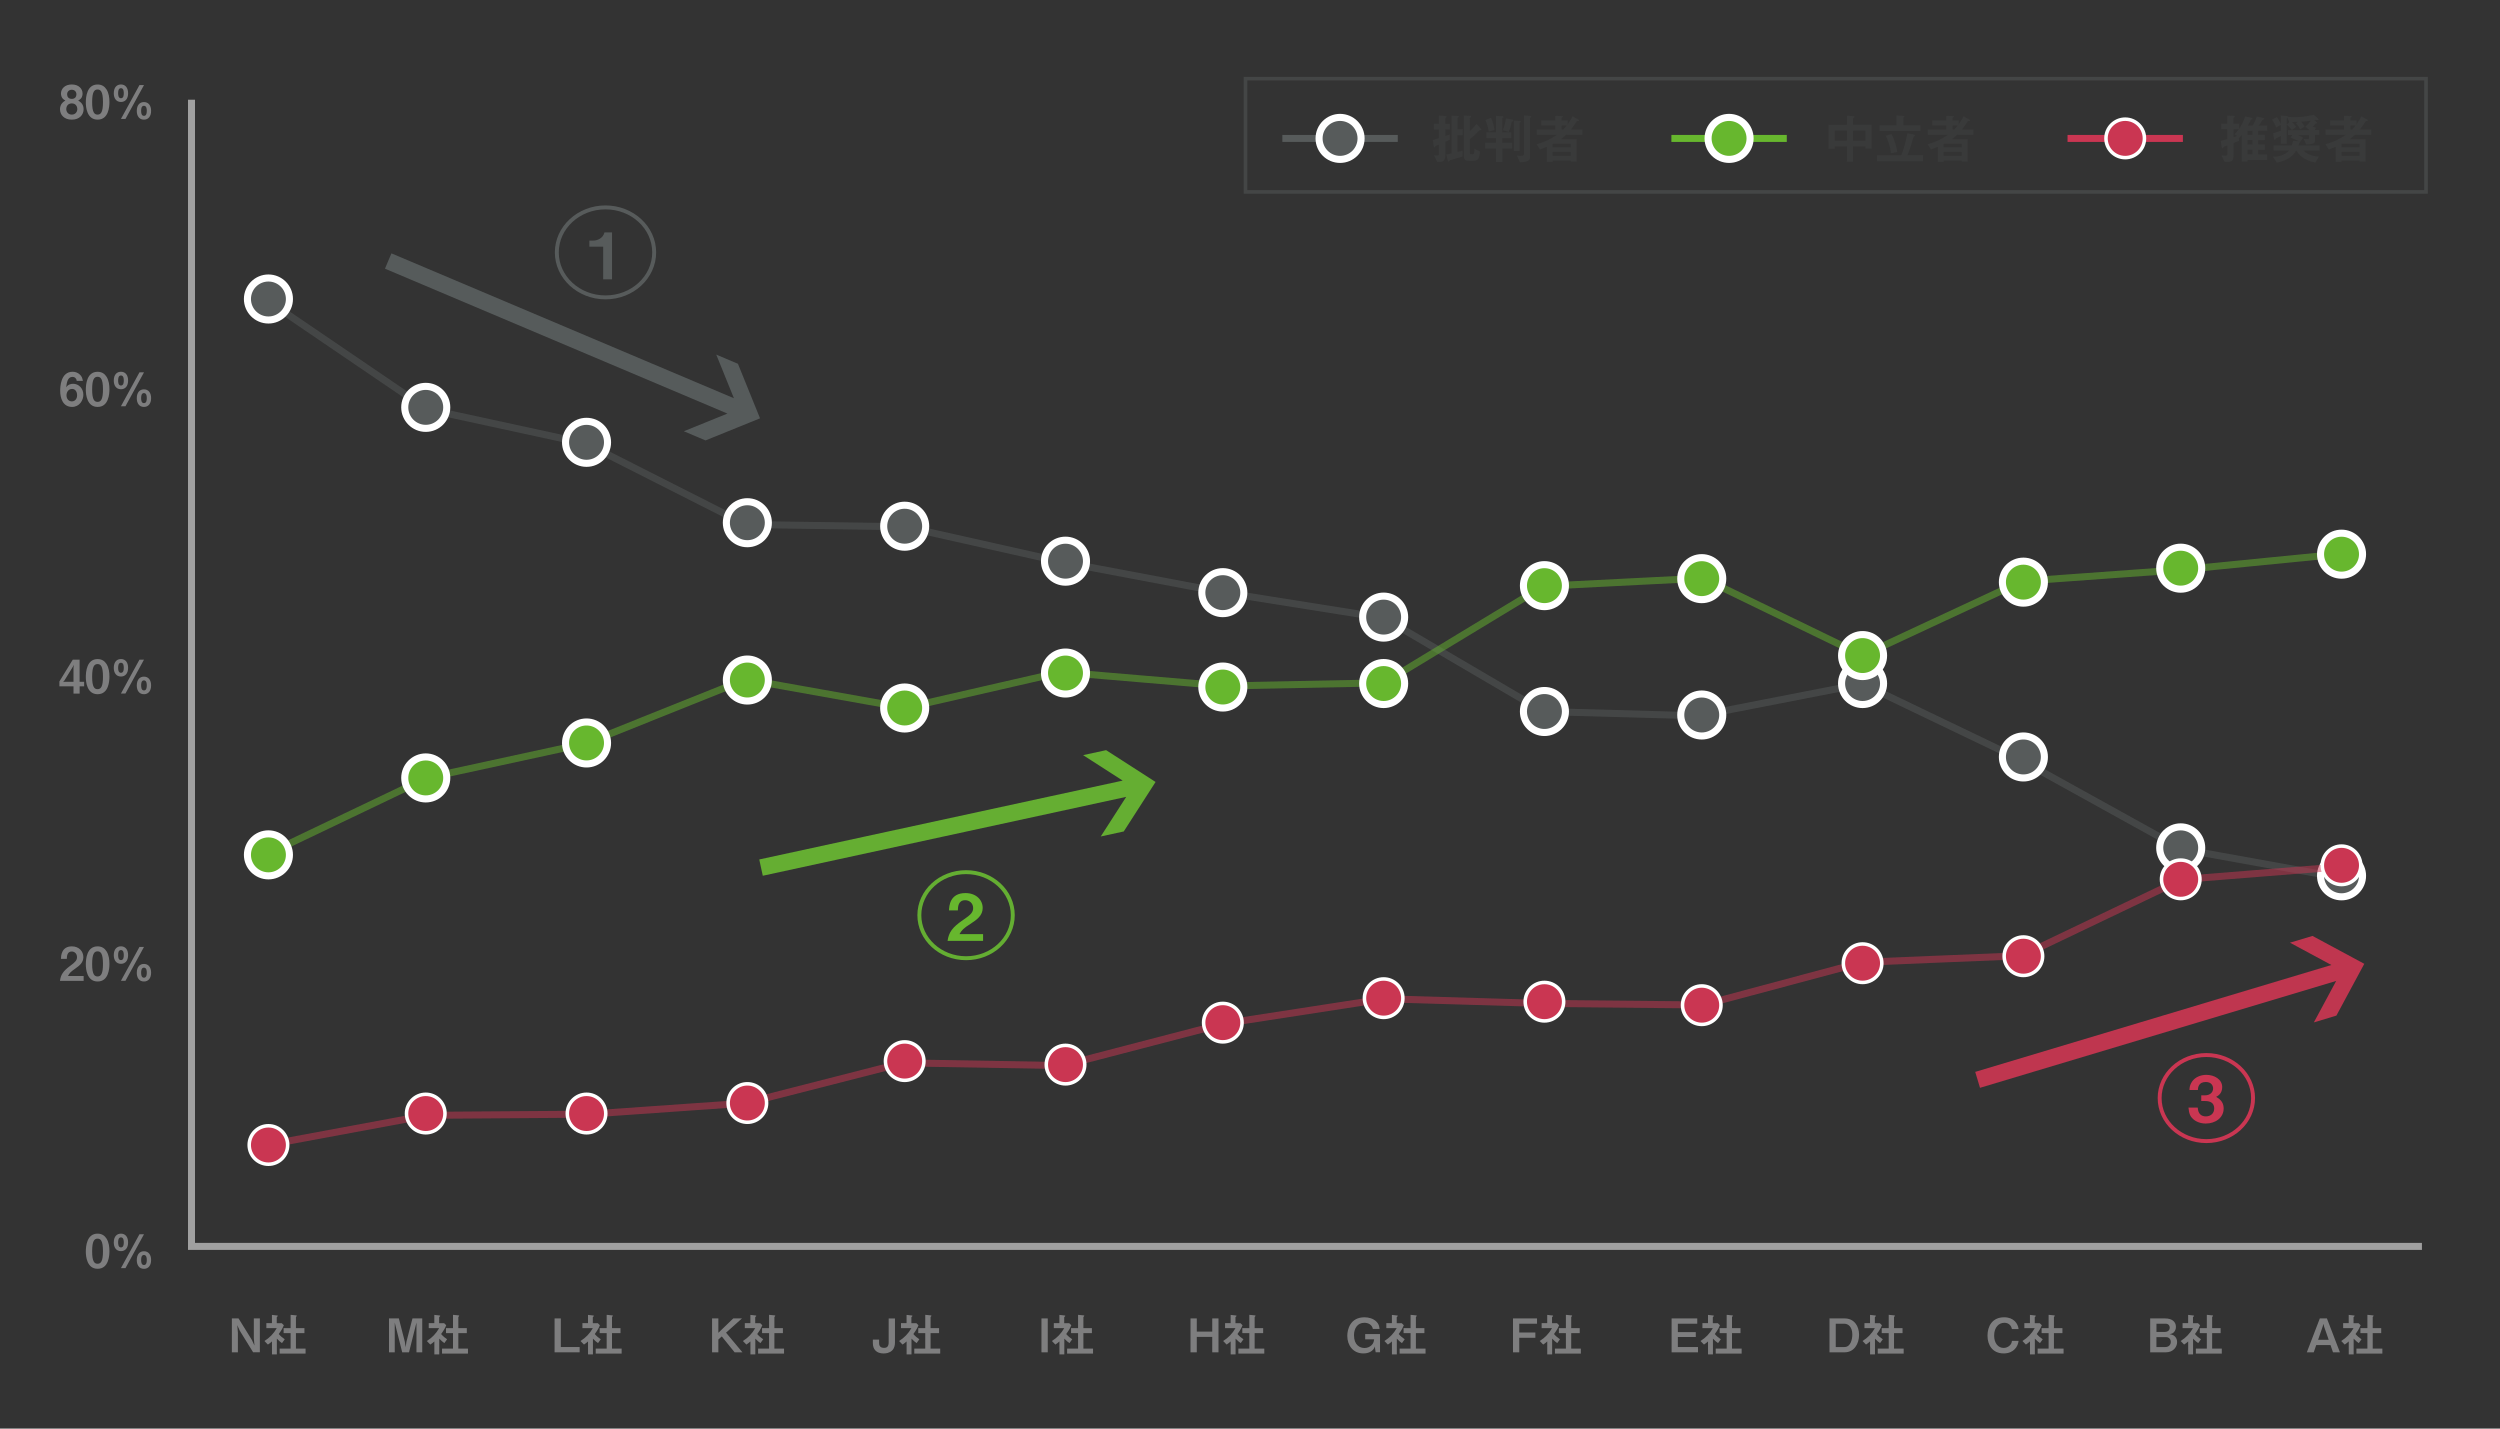 <?xml version="1.0" encoding="UTF-8"?>
<svg xmlns="http://www.w3.org/2000/svg" viewBox="0 0 700 400">
  <rect x="0" y="0" width="700" height="400" fill="#333333" stroke="none"/>
  <defs>
    <style>
      .cls-1 {
        stroke-width: 1.1px;
      }

      .cls-1, .cls-2, .cls-3, .cls-4, .cls-5, .cls-6, .cls-7, .cls-8, .cls-9, .cls-10 {
        fill: none;
        stroke-miterlimit: 10;
      }

      .cls-1, .cls-5, .cls-7 {
        stroke: #ca3652;
      }

      .cls-2 {
        stroke: #64ae32;
        stroke-width: 1.1px;
      }

      .cls-3, .cls-4, .cls-5, .cls-6 {
        opacity: .5;
      }

      .cls-3, .cls-4, .cls-8 {
        stroke: #575b5b;
      }

      .cls-11 {
        fill: #67b72e;
      }

      .cls-12 {
        fill: #fff;
      }

      .cls-13 {
        fill: #7e7e7f;
      }

      .cls-14 {
        fill: #65ae32;
      }

      .cls-15 {
        fill: #bf364f;
      }

      .cls-16 {
        fill: #ca3652;
      }

      .cls-17 {
        fill: #565b5b;
      }

      .cls-18 {
        fill: #393a3a;
      }

      .cls-19 {
        fill: #575b5b;
      }

      .cls-4, .cls-5, .cls-6, .cls-7, .cls-8, .cls-9, .cls-10 {
        stroke-width: 1.96px;
      }

      .cls-6, .cls-10 {
        stroke: #67b72e;
      }

      .cls-9 {
        stroke: #a0a0a0;
      }
    </style>
  </defs>
  <g id="line">
    <g>
      <path class="cls-13" d="m27.33,355.26c-3.02,0-3.3-3.54-3.3-4.76,0-1.56.27-5.08,3.3-5.08,1.2,0,1.99.58,2.5,1.39.65,1.04.81,2.3.81,3.52s-.19,4.93-3.3,4.93Zm-.03-8.44c-.87,0-1.5.64-1.5,3.51-.01,3,.68,3.52,1.52,3.52.95,0,1.51-.73,1.51-3.52,0-3-.68-3.51-1.53-3.51Z"/>
      <path class="cls-13" d="m35.87,347.88c0,1.56-.79,2.44-2,2.44-1.36,0-2.01-1.08-2.01-2.42,0-1.75.92-2.48,2.01-2.48,1.22,0,2,.91,2,2.46Zm-2.79,0c0,.36,0,1.4.79,1.4s.79-1.04.79-1.4,0-1.42-.79-1.42-.79,1.04-.79,1.42Zm.78,7.2l5.19-9.49h1.27l-5.19,9.49h-1.27Zm8.45-2.27c0,1.56-.79,2.46-2,2.46-1.37.01-2.01-1.09-2.01-2.42,0-1.77.92-2.5,2.01-2.5,1.22,0,2,.91,2,2.46Zm-2.79,0c0,.36,0,1.4.79,1.4s.79-1.04.79-1.4,0-1.42-.79-1.42-.79,1.04-.79,1.42Z"/>
    </g>
    <g>
      <path class="cls-13" d="m16.79,274.64c.23-1.69.82-2.7,2.96-4.28,1.39-1.01,1.81-1.53,1.81-2.37,0-.9-.62-1.57-1.48-1.57-1.31,0-1.35,1.37-1.37,2.07h-1.65c.03-.84.13-3.51,3.07-3.51,1.95,0,3.21,1.35,3.21,3.02,0,1.52-1.08,2.38-2.31,3.24-1.27.88-1.6,1.25-2,2.04h4.39v1.37h-6.63Z"/>
      <path class="cls-13" d="m27.33,274.82c-3.02,0-3.3-3.54-3.3-4.76,0-1.56.27-5.08,3.3-5.08,1.2,0,1.99.58,2.5,1.39.65,1.04.81,2.3.81,3.52s-.19,4.93-3.3,4.93Zm-.03-8.44c-.87,0-1.5.64-1.5,3.51-.01,3,.68,3.52,1.52,3.52.95,0,1.51-.73,1.51-3.52,0-3-.68-3.51-1.53-3.51Z"/>
      <path class="cls-13" d="m35.87,267.43c0,1.56-.79,2.44-2,2.44-1.36,0-2.01-1.08-2.01-2.42,0-1.75.92-2.48,2.01-2.48,1.22,0,2,.91,2,2.46Zm-2.79,0c0,.36,0,1.4.79,1.4s.79-1.04.79-1.4,0-1.42-.79-1.42-.79,1.04-.79,1.42Zm.78,7.2l5.19-9.49h1.27l-5.19,9.49h-1.27Zm8.45-2.27c0,1.56-.79,2.46-2,2.46-1.37.01-2.01-1.09-2.01-2.42,0-1.77.92-2.5,2.01-2.5,1.22,0,2,.91,2,2.46Zm-2.79,0c0,.36,0,1.4.79,1.4s.79-1.04.79-1.4,0-1.42-.79-1.42-.79,1.04-.79,1.42Z"/>
    </g>
    <g>
      <path class="cls-13" d="m22.3,192.17v2.03h-1.72v-2.03h-3.95v-1.36l3.74-6.1h1.92v6.2h1.27v1.26h-1.27Zm-1.91-5.46l-2.37,3.85-.36.44.36-.09h2.56v-3.91l.07-.86-.26.57Z"/>
      <path class="cls-13" d="m27.33,194.38c-3.02,0-3.3-3.54-3.3-4.76,0-1.56.27-5.08,3.3-5.08,1.2,0,1.99.58,2.5,1.39.65,1.04.81,2.3.81,3.52s-.19,4.93-3.3,4.93Zm-.03-8.44c-.87,0-1.5.64-1.5,3.51-.01,3,.68,3.52,1.52,3.52.95,0,1.51-.73,1.51-3.52,0-3-.68-3.51-1.53-3.51Z"/>
      <path class="cls-13" d="m35.87,186.99c0,1.56-.79,2.44-2,2.44-1.36,0-2.01-1.08-2.01-2.42,0-1.75.92-2.48,2.01-2.48,1.22,0,2,.91,2,2.46Zm-2.79,0c0,.36,0,1.4.79,1.4s.79-1.04.79-1.4,0-1.42-.79-1.42-.79,1.04-.79,1.42Zm.78,7.2l5.19-9.49h1.27l-5.19,9.49h-1.27Zm8.45-2.27c0,1.56-.79,2.46-2,2.46-1.37.01-2.01-1.09-2.01-2.42,0-1.77.92-2.5,2.01-2.5,1.22,0,2,.91,2,2.46Zm-2.79,0c0,.36,0,1.4.79,1.4s.79-1.04.79-1.4,0-1.42-.79-1.42-.79,1.04-.79,1.42Z"/>
    </g>
    <g>
      <path class="cls-13" d="m20.18,113.94c-2.61,0-3.33-2.54-3.33-4.49,0-1,.09-5.36,3.48-5.36.78,0,1.48.27,2.03.79.52.49.68.91.85,1.77h-1.72c-.05-.58-.47-1.12-1.2-1.12-1.39,0-1.6,1.66-1.76,2.94.49-.86,1.42-1.01,1.94-1.01,1.59,0,2.87,1.31,2.87,3.07,0,1.56-1.09,3.41-3.17,3.41Zm0-5.04c-1.03,0-1.56.91-1.56,1.79,0,.99.61,1.7,1.5,1.7.79,0,1.47-.61,1.47-1.72,0-1.01-.55-1.78-1.4-1.78Z"/>
      <path class="cls-13" d="m27.33,113.94c-3.02,0-3.3-3.54-3.3-4.76,0-1.56.27-5.08,3.3-5.08,1.2,0,1.99.58,2.5,1.39.65,1.04.81,2.3.81,3.52s-.19,4.93-3.3,4.93Zm-.03-8.44c-.87,0-1.5.64-1.5,3.51-.01,3,.68,3.52,1.52,3.52.95,0,1.51-.73,1.51-3.52,0-3-.68-3.51-1.53-3.51Z"/>
      <path class="cls-13" d="m35.87,106.55c0,1.56-.79,2.44-2,2.44-1.36,0-2.01-1.08-2.01-2.42,0-1.75.92-2.48,2.01-2.48,1.22,0,2,.91,2,2.46Zm-2.79,0c0,.36,0,1.4.79,1.4s.79-1.04.79-1.4,0-1.42-.79-1.42-.79,1.04-.79,1.42Zm.78,7.2l5.19-9.49h1.27l-5.19,9.49h-1.27Zm8.45-2.27c0,1.56-.79,2.46-2,2.46-1.37.01-2.01-1.09-2.01-2.42,0-1.77.92-2.5,2.01-2.5,1.22,0,2,.91,2,2.46Zm-2.79,0c0,.36,0,1.4.79,1.4s.79-1.04.79-1.4,0-1.42-.79-1.42-.79,1.04-.79,1.42Z"/>
    </g>
    <g>
      <path class="cls-13" d="m20.1,33.5c-2.13.01-3.3-1.33-3.3-2.93,0-1.46.98-2.09,1.51-2.43-1.14-.51-1.24-1.51-1.24-1.95,0-1.31,1.07-2.54,3.03-2.54s3.02,1.22,3.02,2.54c0,.47-.09,1.44-1.23,1.95.55.34,1.52.98,1.52,2.43,0,1.6-1.18,2.93-3.3,2.93Zm0-4.55c-1.18,0-1.55.95-1.55,1.57,0,.74.48,1.57,1.55,1.57s1.55-.83,1.55-1.57c0-.62-.38-1.57-1.55-1.57Zm0-3.82c-.87,0-1.31.64-1.31,1.29,0,.61.36,1.27,1.31,1.27s1.3-.66,1.3-1.27c0-.65-.43-1.29-1.3-1.29Z"/>
      <path class="cls-13" d="m27.33,33.5c-3.02,0-3.3-3.54-3.3-4.76,0-1.56.27-5.08,3.3-5.08,1.2,0,1.99.58,2.5,1.39.65,1.04.81,2.3.81,3.52s-.19,4.93-3.3,4.93Zm-.03-8.44c-.87,0-1.5.64-1.5,3.51-.01,3,.68,3.52,1.52,3.52.95,0,1.51-.73,1.51-3.52,0-3-.68-3.51-1.53-3.51Z"/>
      <path class="cls-13" d="m35.87,26.11c0,1.56-.79,2.44-2,2.44-1.36,0-2.01-1.08-2.01-2.42,0-1.75.92-2.48,2.01-2.48,1.22,0,2,.91,2,2.46Zm-2.79,0c0,.36,0,1.4.79,1.4s.79-1.04.79-1.4,0-1.42-.79-1.42-.79,1.04-.79,1.42Zm.78,7.2l5.19-9.49h1.27l-5.19,9.49h-1.27Zm8.45-2.27c0,1.56-.79,2.46-2,2.46-1.37.01-2.01-1.09-2.01-2.42,0-1.77.92-2.5,2.01-2.5,1.22,0,2,.91,2,2.46Zm-2.79,0c0,.36,0,1.4.79,1.4s.79-1.04.79-1.4,0-1.42-.79-1.42-.79,1.04-.79,1.42Z"/>
    </g>
    <g>
      <path class="cls-13" d="m70.88,378.65l-3.74-6.05-.71-1.56.18,2.12v5.49h-1.69v-9.49h1.87l3.74,6.04.72,1.56-.18-2.12v-5.49h1.69v9.49h-1.87Z"/>
      <path class="cls-13" d="m78.94,376.07c-.39-.29-.87-.65-1.42-1.25v4.42h-1.37v-3.64c-.44.39-.71.61-1.14.88l-.97-1c1.43-.88,2.63-2.12,3.45-3.6h-2.91v-1.4h1.56v-2.31l1.51.17c.08.01.14.05.14.12,0,.05-.05.1-.09.13-.18.18-.21.21-.21.26v1.64h1.4l.59.58c-.2.49-.48,1.17-1.43,2.46.61.7,1.05,1.05,1.68,1.46l-.78,1.09Zm-.64,2.94v-1.4h3.07v-4.34h-1.96v-1.4h1.96v-3.72l1.6.16c.06,0,.14.05.14.12,0,.04-.03.09-.07.13-.1.1-.18.17-.18.22v3.09h2.38v1.4h-2.38v4.34h2.7v1.4h-7.27Z"/>
    </g>
    <g>
      <path class="cls-13" d="m116.61,378.65v-8.33l-2.09,8.33h-1.9l-2.09-8.33v8.33h-1.61v-9.49h2.76l1.68,6.55.22,1.51.22-1.51,1.69-6.55h2.74v9.49h-1.61Z"/>
      <path class="cls-13" d="m124.41,376.07c-.39-.29-.87-.65-1.42-1.25v4.42h-1.37v-3.64c-.44.39-.71.61-1.14.88l-.97-1c1.43-.88,2.63-2.12,3.45-3.6h-2.91v-1.4h1.56v-2.31l1.51.17c.08.01.14.05.14.12,0,.05-.05.1-.09.13-.18.18-.21.21-.21.26v1.64h1.4l.58.58c-.19.49-.48,1.17-1.43,2.46.61.7,1.05,1.05,1.68,1.46l-.78,1.09Zm-.64,2.94v-1.4h3.07v-4.34h-1.96v-1.4h1.96v-3.72l1.6.16c.06,0,.14.05.14.12,0,.04-.03.09-.07.13-.1.1-.18.17-.18.22v3.09h2.38v1.4h-2.38v4.34h2.7v1.4h-7.27Z"/>
    </g>
    <g>
      <path class="cls-13" d="m155.28,378.65v-9.49h1.75v8.01h5.27v1.48h-7.02Z"/>
      <path class="cls-13" d="m167.44,376.07c-.39-.29-.87-.65-1.42-1.25v4.42h-1.37v-3.64c-.44.39-.71.61-1.14.88l-.97-1c1.43-.88,2.63-2.12,3.45-3.6h-2.91v-1.4h1.56v-2.31l1.51.17c.08.01.14.05.14.12,0,.05-.05.1-.09.13-.18.18-.21.21-.21.26v1.64h1.4l.58.58c-.19.49-.48,1.17-1.43,2.46.61.7,1.05,1.05,1.68,1.46l-.78,1.09Zm-.64,2.94v-1.4h3.07v-4.34h-1.96v-1.4h1.96v-3.72l1.6.16c.06,0,.14.05.14.12,0,.04-.03.09-.07.13-.1.1-.18.17-.18.22v3.09h2.38v1.4h-2.38v4.34h2.7v1.4h-7.27Z"/>
    </g>
    <g>
      <path class="cls-13" d="m205.69,378.65l-3.59-4.45-.96.86v3.59h-1.76v-9.49h1.76v4.03l4.17-4.03h2.44l-4.46,3.99,4.59,5.5h-2.2Z"/>
      <path class="cls-13" d="m212.91,376.07c-.39-.29-.87-.65-1.42-1.25v4.42h-1.37v-3.64c-.44.39-.71.61-1.14.88l-.97-1c1.43-.88,2.63-2.12,3.45-3.6h-2.91v-1.4h1.56v-2.31l1.51.17c.08.01.14.05.14.12,0,.05-.05.1-.09.13-.18.18-.21.21-.21.26v1.64h1.4l.59.58c-.2.49-.48,1.17-1.43,2.46.61.7,1.05,1.05,1.68,1.46l-.78,1.09Zm-.64,2.94v-1.4h3.07v-4.34h-1.96v-1.4h1.96v-3.72l1.6.16c.06,0,.14.05.14.12,0,.04-.03.09-.07.13-.1.1-.18.17-.18.22v3.09h2.38v1.4h-2.38v4.34h2.7v1.4h-7.27Z"/>
    </g>
    <g>
      <path class="cls-13" d="m249.81,378.12c-.73.7-1.68.85-2.41.85-2,0-3-1.16-3-2.87v-1.01h1.75v1.01c0,1.17.88,1.3,1.35,1.3.84,0,1.33-.35,1.33-1.61v-6.62h1.76v6.73c0,.75-.17,1.62-.78,2.22Z"/>
      <path class="cls-13" d="m256.64,376.07c-.39-.29-.87-.65-1.42-1.25v4.42h-1.37v-3.64c-.44.39-.71.61-1.14.88l-.97-1c1.43-.88,2.63-2.12,3.45-3.6h-2.91v-1.4h1.56v-2.31l1.51.17c.08.01.14.05.14.12,0,.05-.05.1-.09.13-.18.18-.21.21-.21.26v1.64h1.4l.58.58c-.19.49-.48,1.17-1.43,2.46.61.7,1.05,1.05,1.68,1.46l-.78,1.09Zm-.64,2.94v-1.4h3.07v-4.34h-1.96v-1.4h1.96v-3.72l1.6.16c.06,0,.14.05.14.12,0,.04-.03.09-.07.13-.1.1-.18.17-.18.22v3.09h2.38v1.4h-2.38v4.34h2.7v1.4h-7.27Z"/>
    </g>
    <g>
      <path class="cls-13" d="m291.61,378.65v-9.49h1.76v9.49h-1.76Z"/>
      <path class="cls-13" d="m299.43,376.07c-.39-.29-.87-.65-1.42-1.25v4.42h-1.37v-3.64c-.44.39-.71.61-1.14.88l-.97-1c1.43-.88,2.63-2.12,3.45-3.6h-2.91v-1.4h1.56v-2.31l1.51.17c.08.01.14.05.14.12,0,.05-.05.1-.09.13-.18.18-.21.21-.21.26v1.64h1.4l.59.58c-.2.49-.48,1.17-1.43,2.46.61.7,1.05,1.05,1.68,1.46l-.78,1.09Zm-.64,2.94v-1.4h3.07v-4.34h-1.96v-1.4h1.96v-3.72l1.6.16c.06,0,.14.05.14.12,0,.04-.03.09-.07.13-.1.1-.18.17-.18.22v3.09h2.38v1.4h-2.38v4.34h2.7v1.4h-7.27Z"/>
    </g>
    <g>
      <path class="cls-13" d="m339.43,378.65v-4.32h-4.33v4.32h-1.76v-9.49h1.76v3.69h4.33v-3.69h1.75v9.49h-1.75Z"/>
      <path class="cls-13" d="m347.38,376.07c-.39-.29-.87-.65-1.42-1.25v4.42h-1.37v-3.64c-.44.39-.71.61-1.14.88l-.97-1c1.43-.88,2.63-2.12,3.45-3.6h-2.91v-1.4h1.56v-2.31l1.51.17c.08.01.14.05.14.12,0,.05-.05.1-.09.13-.18.18-.21.21-.21.26v1.64h1.4l.59.58c-.2.49-.48,1.17-1.43,2.46.61.7,1.05,1.05,1.68,1.46l-.78,1.09Zm-.64,2.94v-1.4h3.07v-4.34h-1.96v-1.4h1.96v-3.72l1.6.16c.06,0,.14.05.14.12,0,.04-.03.09-.07.13-.1.1-.18.17-.18.22v3.09h2.38v1.4h-2.38v4.34h2.7v1.4h-7.27Z"/>
    </g>
    <g>
      <path class="cls-13" d="m385.19,378.65l-.16-1-.04-.65c-.49,1.39-1.81,1.96-3.26,1.96-2.86,0-4.49-2.26-4.49-4.93,0-1.78.82-5.19,4.81-5.19,1.23,0,2.46.35,3.34,1.21.65.65.78,1.16.88,2.05h-1.87c-.21-1.2-1.33-1.72-2.37-1.72-1.96,0-2.91,1.6-2.91,3.47,0,2.83,1.69,3.59,2.94,3.59.75,0,1.44-.27,1.96-.77.47-.46.61-.82.74-1.65h-2.51v-1.48h4.16v5.1h-1.24Z"/>
      <path class="cls-13" d="m392.53,376.07c-.39-.29-.87-.65-1.42-1.25v4.42h-1.37v-3.64c-.44.39-.71.61-1.14.88l-.97-1c1.43-.88,2.63-2.12,3.45-3.6h-2.91v-1.4h1.56v-2.31l1.51.17c.08.01.14.05.14.12,0,.05-.05.1-.09.13-.18.18-.21.21-.21.26v1.64h1.4l.59.58c-.2.49-.48,1.17-1.43,2.46.61.7,1.05,1.05,1.68,1.46l-.78,1.09Zm-.64,2.94v-1.4h3.07v-4.34h-1.96v-1.4h1.96v-3.72l1.6.16c.06,0,.14.05.14.12,0,.04-.03.09-.07.13-.1.1-.18.17-.18.22v3.09h2.38v1.4h-2.38v4.34h2.7v1.4h-7.27Z"/>
    </g>
    <g>
      <path class="cls-13" d="m425.39,370.64v2.46h4.51v1.48h-4.51v4.07h-1.75v-9.49h6.73v1.48h-4.98Z"/>
      <path class="cls-13" d="m436.02,376.07c-.39-.29-.87-.65-1.42-1.25v4.42h-1.37v-3.64c-.44.39-.71.61-1.14.88l-.97-1c1.43-.88,2.63-2.12,3.45-3.6h-2.91v-1.4h1.56v-2.31l1.51.17c.08.01.14.05.14.12,0,.05-.05.1-.09.13-.18.18-.21.21-.21.26v1.64h1.4l.58.58c-.19.49-.48,1.17-1.43,2.46.61.7,1.05,1.05,1.68,1.46l-.78,1.09Zm-.64,2.94v-1.4h3.07v-4.34h-1.96v-1.4h1.96v-3.72l1.6.16c.06,0,.14.05.14.12,0,.04-.03.09-.07.13-.1.1-.18.17-.18.22v3.09h2.38v1.4h-2.38v4.34h2.7v1.4h-7.27Z"/>
    </g>
    <g>
      <path class="cls-13" d="m468.05,378.65v-9.49h7.18v1.48h-5.43v2.35h5.02v1.37h-5.02v2.81h5.64v1.48h-7.38Z"/>
      <path class="cls-13" d="m481.04,376.07c-.39-.29-.87-.65-1.42-1.25v4.42h-1.37v-3.64c-.44.39-.71.61-1.14.88l-.97-1c1.43-.88,2.63-2.12,3.45-3.6h-2.91v-1.4h1.56v-2.31l1.51.17c.08.01.14.05.14.12,0,.05-.05.1-.09.13-.18.18-.21.21-.21.26v1.64h1.4l.59.58c-.2.49-.48,1.17-1.43,2.46.61.7,1.05,1.05,1.68,1.46l-.78,1.09Zm-.64,2.94v-1.4h3.07v-4.34h-1.96v-1.4h1.96v-3.72l1.6.16c.06,0,.14.05.14.12,0,.04-.03.09-.07.13-.1.1-.18.17-.18.22v3.09h2.38v1.4h-2.38v4.34h2.7v1.4h-7.27Z"/>
    </g>
    <g>
      <path class="cls-13" d="m516.5,378.65h-4.24v-9.49h4.24c2.61,0,4.04,2.05,4.04,4.59s-1.4,4.9-4.04,4.9Zm-.05-8.01h-2.44v6.53h2.44c1.79,0,2.2-2.29,2.2-3.48,0-2.21-1.18-3.04-2.2-3.04Z"/>
      <path class="cls-13" d="m526.41,376.07c-.39-.29-.87-.65-1.42-1.25v4.42h-1.37v-3.64c-.44.39-.71.61-1.14.88l-.97-1c1.43-.88,2.63-2.12,3.45-3.6h-2.91v-1.4h1.56v-2.31l1.51.17c.08.01.14.05.14.12,0,.05-.05.1-.09.13-.18.18-.21.21-.21.26v1.64h1.4l.58.58c-.19.49-.48,1.17-1.43,2.46.61.7,1.05,1.05,1.68,1.46l-.78,1.09Zm-.64,2.94v-1.4h3.07v-4.34h-1.96v-1.4h1.96v-3.72l1.6.16c.06,0,.14.05.14.12,0,.04-.03.09-.07.13-.1.1-.18.17-.18.22v3.09h2.38v1.4h-2.38v4.34h2.7v1.4h-7.27Z"/>
    </g>
    <g>
      <path class="cls-13" d="m561.04,378.96c-3.15,0-4.54-2.37-4.54-4.97s1.29-5.15,4.67-5.15c2.7,0,3.87,1.79,4.03,3.3h-1.86c-.36-1.76-1.87-1.76-2.13-1.76-1.48,0-2.85,1.2-2.85,3.58,0,2.22,1.2,3.46,2.65,3.46.62,0,1.25-.23,1.73-.7.43-.42.52-.74.6-1.27h1.86c-.17,1.59-1.38,3.51-4.16,3.51Z"/>
      <path class="cls-13" d="m571.18,376.07c-.39-.29-.87-.65-1.42-1.25v4.42h-1.37v-3.64c-.44.39-.71.61-1.14.88l-.97-1c1.43-.88,2.63-2.12,3.45-3.6h-2.91v-1.4h1.56v-2.31l1.51.17c.08.01.14.05.14.12,0,.05-.05.1-.09.13-.18.18-.21.21-.21.26v1.64h1.4l.59.58c-.2.49-.48,1.17-1.43,2.46.61.7,1.05,1.05,1.68,1.46l-.78,1.09Zm-.64,2.94v-1.4h3.07v-4.34h-1.96v-1.4h1.96v-3.72l1.6.16c.06,0,.14.05.14.12,0,.04-.03.09-.07.13-.1.1-.18.17-.18.22v3.09h2.38v1.4h-2.38v4.34h2.7v1.4h-7.27Z"/>
    </g>
    <g>
      <path class="cls-13" d="m606.48,378.65h-4.43v-9.49h4.16c1.92,0,3.05.88,3.05,2.37,0,.6-.21,1.09-.55,1.46-.3.32-.55.45-1.25.57.92.17,1.24.36,1.56.7.42.43.57,1.01.57,1.53,0,1.38-1.12,2.86-3.12,2.86Zm-.1-8.01h-2.57v2.31h2.29c.77,0,1.42-.39,1.42-1.21,0-.66-.46-1.1-1.13-1.1Zm.14,3.76h-2.72v2.77h2.51c.7,0,1.51-.42,1.51-1.43,0-.86-.61-1.34-1.3-1.34Z"/>
      <path class="cls-13" d="m615.48,376.07c-.39-.29-.87-.65-1.42-1.25v4.42h-1.37v-3.64c-.44.39-.71.61-1.14.88l-.97-1c1.43-.88,2.63-2.12,3.45-3.6h-2.91v-1.4h1.56v-2.31l1.51.17c.08.01.14.05.14.12,0,.05-.05.1-.09.13-.18.18-.21.21-.21.26v1.64h1.4l.59.58c-.2.49-.48,1.17-1.43,2.46.61.7,1.05,1.05,1.68,1.46l-.78,1.09Zm-.64,2.94v-1.4h3.07v-4.34h-1.96v-1.4h1.96v-3.72l1.6.16c.06,0,.14.05.14.12,0,.04-.03.09-.07.13-.1.1-.18.17-.18.22v3.09h2.38v1.4h-2.38v4.34h2.7v1.4h-7.27Z"/>
    </g>
    <g>
      <path class="cls-13" d="m653.24,378.65l-.7-2.04h-3.99l-.7,2.04h-1.94l3.64-9.49h1.99l3.64,9.49h-1.94Zm-2.48-7.16l-.21-.83-.22.83-1.26,3.65h2.96l-1.27-3.65Z"/>
      <path class="cls-13" d="m660.44,376.07c-.39-.29-.87-.65-1.42-1.25v4.42h-1.37v-3.64c-.44.39-.71.61-1.14.88l-.97-1c1.43-.88,2.63-2.12,3.45-3.6h-2.91v-1.4h1.56v-2.31l1.51.17c.08.01.14.05.14.12,0,.05-.05.1-.09.13-.18.18-.21.21-.21.26v1.64h1.4l.59.58c-.2.49-.48,1.17-1.43,2.46.61.7,1.05,1.05,1.68,1.46l-.78,1.09Zm-.64,2.94v-1.4h3.07v-4.34h-1.96v-1.4h1.96v-3.72l1.6.16c.06,0,.14.05.14.12,0,.04-.03.09-.07.13-.1.1-.18.17-.18.22v3.09h2.38v1.4h-2.38v4.34h2.7v1.4h-7.27Z"/>
    </g>
    <polyline class="cls-9" points="678.14 348.99 53.62 348.99 53.62 27.92"/>
    <ellipse class="cls-2" cx="270.5" cy="256.25" rx="13.08" ry="12.05"/>
    <path class="cls-11" d="m265.32,263.44c.35-2.34,1.23-3.75,4.45-5.92,2.09-1.4,2.71-2.12,2.71-3.28,0-1.24-.94-2.18-2.23-2.18-1.97,0-2.03,1.89-2.05,2.86h-2.48c.04-1.17.2-4.86,4.61-4.86,2.93,0,4.82,1.87,4.82,4.18,0,2.11-1.62,3.29-3.48,4.48-1.91,1.22-2.4,1.73-3.01,2.83h6.6v1.89h-9.96Z"/>
    <ellipse class="cls-1" cx="617.78" cy="307.46" rx="13.08" ry="12.05"/>
    <path class="cls-16" d="m617.63,314.59c-1.48,0-2.75-.5-3.61-1.3-.72-.68-1.07-1.33-1.25-3.17h2.6c.08,1.85,1.09,2.47,2.27,2.47,1.37,0,2.34-.86,2.34-2.23,0-1.49-1.02-2.07-2.54-2.07h-1.09v-1.6h1.09c1.37,0,2.23-.85,2.23-1.91,0-.65-.35-1.82-2.05-1.82-2.11,0-2.19,1.67-2.21,2.25h-2.36c.02-.65.08-1.42.72-2.36.84-1.21,2.34-1.89,4.02-1.89,2.21,0,4.43,1.24,4.43,3.44,0,1.84-1.25,2.49-1.7,2.72.74.45,2.11,1.26,2.11,3.22,0,2.65-2.32,4.25-5,4.25Z"/>
    <path class="cls-19" d="m169.54,58.62c7.22,0,13.08,5.39,13.08,12.05s-5.86,12.05-13.08,12.05-13.08-5.39-13.08-12.05,5.86-12.05,13.08-12.05m0-1.1c-7.82,0-14.18,5.9-14.18,13.15s6.36,13.15,14.18,13.15,14.18-5.9,14.18-13.15-6.36-13.15-14.18-13.15h0Z"/>
    <path class="cls-19" d="m168.89,78.22v-9.15h-3.87v-1.71h1.13c1.04,0,2.68-.58,3.11-2.29h2.11v13.14h-2.48Z"/>
    <rect class="cls-3" x="348.74" y="22.02" width="330.55" height="31.71"/>
  </g>
  <g id="graph1">
    <polyline class="cls-4" points="74.83 84.14 119.49 114.53 164.16 124.23 208.82 146.86 253.48 147.5 297.15 157.31 342.81 165.93 387.48 173.04 432.14 199.23 475.6 200.42 521.47 191.47 565.27 212.49 610.8 237.7 655.46 245.78"/>
    <g>
      <path class="cls-19" d="m75.16,89.6c-3.24,0-5.88-2.64-5.88-5.88s2.64-5.88,5.88-5.88,5.88,2.64,5.88,5.88-2.64,5.88-5.88,5.88Z"/>
      <path class="cls-12" d="m75.16,78.83c2.7,0,4.89,2.19,4.89,4.89s-2.19,4.89-4.89,4.89-4.89-2.19-4.89-4.89,2.19-4.89,4.89-4.89m0-1.98c-3.79,0-6.87,3.08-6.87,6.87s3.08,6.87,6.87,6.87,6.87-3.08,6.87-6.87-3.08-6.87-6.87-6.87h0Z"/>
    </g>
    <g>
      <path class="cls-19" d="m119.21,119.95c-3.24,0-5.88-2.64-5.88-5.88s2.64-5.88,5.88-5.88,5.88,2.64,5.88,5.88-2.64,5.88-5.88,5.88Z"/>
      <path class="cls-12" d="m119.21,109.17c2.7,0,4.89,2.19,4.89,4.89s-2.19,4.89-4.89,4.89-4.89-2.19-4.89-4.89,2.19-4.89,4.89-4.89m0-1.98c-3.79,0-6.87,3.08-6.87,6.87s3.08,6.87,6.87,6.87,6.87-3.08,6.87-6.87-3.08-6.87-6.87-6.87h0Z"/>
    </g>
    <g>
      <path class="cls-19" d="m164.23,129.74c-3.24,0-5.88-2.64-5.88-5.88s2.64-5.88,5.88-5.88,5.88,2.64,5.88,5.88-2.64,5.88-5.88,5.88Z"/>
      <path class="cls-12" d="m164.23,118.96c2.7,0,4.89,2.19,4.89,4.89s-2.19,4.89-4.89,4.89-4.89-2.19-4.89-4.89,2.19-4.89,4.89-4.89m0-1.98c-3.79,0-6.87,3.08-6.87,6.87s3.08,6.87,6.87,6.87,6.87-3.08,6.87-6.87-3.08-6.87-6.87-6.87h0Z"/>
    </g>
    <g>
      <g>
        <path class="cls-18" d="m404.69,36.26v1.83c.54-.18.97-.33,1.25-.44v1.5c-.67.31-.87.4-1.25.57v3.77c0,1.27-.46,1.83-1.53,1.83h-.75l-.87-1.84c.32.03.78.06.89.06.34,0,.46-.12.46-.41v-2.64c-.13.06-.78.3-.84.34-.06.03-.11.09-.15.14-.15.19-.22.3-.29.3-.09,0-.17-.1-.19-.38l-.21-1.68c.71-.21.8-.24,1.68-.52v-2.43h-1.42v-1.6h1.42v-2.32l1.8.13c.27.02.34.08.34.18,0,.06-.03.1-.09.15-.17.15-.25.23-.25.31v1.54h1.27v1.6h-1.27Zm3.4,1.58v4.71c.47-.1.86-.21,1.46-.36l-.04,1.65c-1.35.42-1.88.57-3.19.93-.32.09-.35.09-.44.21-.13.18-.19.25-.27.25-.17,0-.24-.29-.25-.36l-.39-1.62c.39-.07.65-.13,1.46-.31v-10.57l1.73.1c.07,0,.34.02.34.18,0,.09-.12.18-.2.23-.08.06-.2.15-.2.23v3.06h1.47v1.68h-1.47Zm6.42-1.4c-.22.02-.24.03-.46.25-.72.73-1.32,1.33-2.49,2.28v3.72c0,.39.11.51.39.51h.34c.15,0,.39-.03.48-.46.04-.18.09-.6.04-1.08l1.6.77c-.04.82-.29,1.54-.3,1.6-.24.76-.72.97-1.54.97h-1.4c-.97,0-1.3-.39-1.3-1.51v-11.14l1.68.09c.2.02.39.06.39.19,0,.08-.12.17-.17.2-.17.12-.23.17-.23.24v3.61c.77-.57,1.56-1.56,1.88-1.96l1.17,1.25c.08.07.18.19.18.3,0,.17-.15.17-.27.18Z"/>
        <path class="cls-18" d="m420.65,41.58v3.78h-1.79v-3.78h-3.01v-1.6h3.01v-1.3h-2.69v-1.62h2.69v-4.6l1.71.07c.08,0,.42.02.42.23,0,.09-.06.12-.17.21-.17.12-.18.14-.18.19v3.9h2.53v1.62h-2.53v1.3h2.74v1.6h-2.74Zm-3.81-4.72c-.17-1.17-.45-2.17-.92-3.24l1.58-.66c.64,1.52.86,2.77.95,3.44l-1.61.46Zm6.64-2.86c-.21.09-.22.1-.24.15-.15.99-.38,1.84-.81,2.79l-1.63-.5c.57-1.41.78-2.58.87-3.27l1.67.27c.15.03.39.09.39.3,0,.1-.08.18-.24.25Zm2.22.25c-.17.13-.2.15-.2.19v7.83h-1.63v-8.53l1.62.12c.28.02.36.08.36.2,0,.06-.03.12-.15.19Zm2.92-1.4c-.14.1-.2.15-.2.19v10.84c0,.71-.21,1.17-1.37,1.42-.34.08-.84.12-1.47.12l-.84-1.84c.24.03.48.06.84.06.55,0,1.16,0,1.16-.57v-10.78l1.67.17c.17.02.36.05.36.2,0,.06-.04.13-.15.19Z"/>
        <path class="cls-18" d="m438.53,37.72c-.3.29-.71.66-1.5,1.26h4.44v6.27h-1.65v-.31h-5.08v.39h-1.62v-4.24c-.67.29-1.07.44-1.94.77l-.93-1.46c1.95-.56,3.69-1.25,5.75-2.67h-5.7v-1.46h5.17v-1.14h-3.92v-1.41h3.92v-1.29l1.92.08c.13,0,.21.06.21.12,0,.1-.09.15-.15.19-.09.04-.21.1-.21.19v.71h1.71v1.08c.63-.87.99-1.48,1.38-2.25l1.68.99s.12.09.12.18c0,.12-.12.15-.42.18-.21.03-.25.04-.74.85-.1.17-.64.93-1.12,1.51h3.21v1.46h-4.53Zm1.29,2.55h-5.08v.98h5.08v-.98Zm0,2.27h-5.08v1.06h5.08v-1.06Zm-2.58-7.41v1.14h.46c.52-.54.78-.88.97-1.14h-1.44Z"/>
      </g>
      <line class="cls-8" x1="359.06" y1="38.76" x2="391.37" y2="38.76"/>
      <g>
        <path class="cls-19" d="m375.22,44.64c-3.24,0-5.88-2.64-5.88-5.88s2.64-5.88,5.88-5.88,5.88,2.64,5.88,5.88-2.64,5.88-5.88,5.88Z"/>
        <path class="cls-12" d="m375.22,33.86c2.7,0,4.89,2.19,4.89,4.89s-2.19,4.89-4.89,4.89-4.89-2.19-4.89-4.89,2.19-4.89,4.89-4.89m0-1.98c-3.79,0-6.87,3.08-6.87,6.87s3.08,6.87,6.87,6.87,6.87-3.08,6.87-6.87-3.08-6.87-6.87-6.87h0Z"/>
      </g>
    </g>
    <g>
      <g>
        <path class="cls-18" d="m522.31,41.6v-.6h-3.45v4.26h-1.72v-4.26h-3.42v.66h-1.73v-6.73h5.15v-2.55l1.87.17c.09.02.23.03.23.17,0,.1-.11.17-.17.21-.12.08-.21.13-.21.23v1.78h5.17v6.67h-1.72Zm-5.17-5.04h-3.42v2.82h3.42v-2.82Zm5.17,0h-3.45v2.82h3.45v-2.82Z"/>
        <path class="cls-18" d="m525.54,45.13v-1.67h6.83c.85-2.1,1.42-4.57,1.68-6.16l1.77.36c.09.02.38.08.38.25,0,.06-.03.1-.15.17-.2.08-.21.14-.24.23-.32,1.11-1.16,3.78-1.71,5.16h4.37v1.67h-12.92Zm.72-8.46v-1.58h4.74v-2.77l1.91.14c.1,0,.31.04.31.19,0,.06-.03.1-.15.17-.06.04-.14.09-.14.15v2.13h4.8v1.58h-11.47Zm3.2,6.25c-.18-2.07-.86-3.7-1.46-4.9l1.61-.48c.9,1.58,1.41,3.67,1.63,4.98l-1.79.4Z"/>
        <path class="cls-18" d="m548.01,37.72c-.3.29-.71.66-1.5,1.26h4.44v6.27h-1.65v-.31h-5.08v.39h-1.62v-4.24c-.67.29-1.07.44-1.94.77l-.93-1.46c1.95-.56,3.69-1.25,5.75-2.67h-5.7v-1.46h5.17v-1.14h-3.92v-1.41h3.92v-1.29l1.92.08c.13,0,.21.06.21.12,0,.1-.09.15-.15.19-.09.04-.21.1-.21.19v.71h1.71v1.08c.63-.87.99-1.48,1.38-2.25l1.68.99s.12.09.12.18c0,.12-.12.15-.42.18-.21.03-.25.04-.74.85-.1.17-.64.93-1.12,1.51h3.21v1.46h-4.53Zm1.29,2.55h-5.08v.98h5.08v-.98Zm0,2.27h-5.08v1.06h5.08v-1.06Zm-2.58-7.41v1.14h.46c.52-.54.78-.88.97-1.14h-1.44Z"/>
      </g>
      <line class="cls-10" x1="467.99" y1="38.76" x2="500.3" y2="38.76"/>
      <g>
        <circle class="cls-11" cx="484.14" cy="38.76" r="5.88"/>
        <path class="cls-12" d="m484.14,33.86c2.7,0,4.89,2.19,4.89,4.89s-2.19,4.89-4.89,4.89-4.89-2.19-4.89-4.89,2.19-4.89,4.89-4.89m0-1.98c-3.79,0-6.87,3.08-6.87,6.87s3.08,6.87,6.87,6.87,6.87-3.08,6.87-6.87-3.08-6.87-6.87-6.87h0Z"/>
      </g>
    </g>
    <g>
      <g>
        <path class="cls-18" d="m629.31,44.78v.45h-1.62v-7.42c-.13.17-.4.51-.68.77l-.12-.1.04.96c-1.06.45-1.19.5-1.54.61v3.39c0,1.38-.38,1.89-1.54,1.89h-.95l-.9-1.83c.72.09,1.11.09,1.17.09.39,0,.48-.13.48-.4v-2.45c-.11.03-.96.35-.99.36-.06.04-.12.12-.15.18-.11.17-.15.21-.23.21-.13,0-.2-.28-.21-.4l-.27-1.62c1.08-.3,1.24-.34,1.84-.52v-2.76h-1.7v-1.56h1.7v-2.26l1.77.06c.11,0,.36.03.36.19,0,.06-.04.09-.11.13-.26.23-.29.26-.29.35v1.53h1.59v1.41c.45-.69,1.05-1.62,1.7-3.46l1.77.42c.09.02.27.09.27.21,0,.09-.07.12-.12.15-.29.12-.31.12-.4.31-.23.51-.36.77-.75,1.48h1.3c.45-.67.88-1.56,1.18-2.55l1.82.42c.15.03.3.09.3.23,0,.09-.06.14-.15.17-.31.1-.36.12-.42.23-.58.93-.66,1.03-1.02,1.51h2.38v1.47h-2.52v1.11h1.85v1.48h-1.85v1.23h1.85v1.47h-1.85v1.32h2.52v1.56h-5.54Zm-3.91-8.61v2.21c.24-.05.69-.21.97-.3l-.71-.51c.27-.25.64-.6,1.23-1.4h-1.5Zm5.29.44h-1.38v1.11h1.38v-1.11Zm0,2.59h-1.38v1.23h1.38v-1.23Zm0,2.7h-1.38v1.32h1.38v-1.32Z"/>
        <path class="cls-18" d="m648.2,37.81v1.48c0,.89-.41.99-2.45,1.19l-.71-1.57c.31.03.87.06,1.15.06.21,0,.33-.02.33-.41v-.75h-3.15c.69.3.87.39,1.5.73l-.8,1.17c-.4-.21-1.15-.6-2.71-1.16l.5-.75h-1.2v-1.38h5.86v-.12l-1.06-.82c.68-.57,1.08-1.02,1.59-1.67-1.12.15-1.71.19-2.69.27.53.67.72.98.93,1.35l-1.22.78c-.25-.44-.57-1.02-1.2-1.69l.48-.39c-.78.03-.96.03-1.61.03.39.38.78.79,1.19,1.35l-1.21.89c-.69-.89-1.08-1.23-1.43-1.52l.71-.66-.54-1.28c-.13.08-.18.09-.18.18v7.15h-1.65v-2.19c-.21.12-.63.33-.93.48-.42.19-.45.21-.56.44-.06.12-.1.18-.19.18-.2,0-.24-.31-.26-.4l-.21-1.46c.73-.19,1.29-.38,2.14-.75v-1.62l-1.28.75c-.46-1.11-.73-1.58-1.15-2.19l1.32-.74c.41.54.79,1.19,1.11,1.91v-2.33l1.24.09c.78.06.78.15.78.27.63.06,1.2.1,1.93.1,2.29,0,4.02-.38,5.29-.66l1.2,1.06s.15.21.15.29c0,.13-.15.13-.2.13-.07,0-.42-.06-.49-.06-.03,0-.46.08-.55.08l.58.46c.06.04.23.18.23.29,0,.07-.06.12-.08.13-.06.03-.34.08-.39.12-.06.06-.62.75-.74.88l.72.15c.06.01.15.07.15.15,0,.09-.12.21-.15.24-.13.14-.13.17-.13.33h1.23v1.38h-1.23Zm-3.13,4.35c.21.25.57.73,1.63,1.15,1.12.45,2.17.52,2.59.56l-1,1.63c-1.96-.33-4.2-1.32-5.29-3.34h-.09c-.75,1.51-2.66,2.91-5.4,3.36l-1.11-1.64c1.66,0,3.45-.46,4.51-1.72h-4.29v-1.44h5.05c.22-.65.3-.9.39-1.31l1.59.15s.36.05.36.18c0,.1-.11.23-.25.39-.05.15-.06.19-.2.58h5.94v1.44h-4.44Z"/>
        <path class="cls-18" d="m659.41,37.72c-.3.29-.71.66-1.5,1.26h4.44v6.27h-1.65v-.31h-5.08v.39h-1.62v-4.24c-.68.29-1.07.44-1.94.77l-.93-1.46c1.95-.56,3.69-1.25,5.74-2.67h-5.7v-1.46h5.17v-1.14h-3.91v-1.41h3.91v-1.29l1.92.08c.13,0,.21.06.21.12,0,.1-.09.15-.15.19-.09.04-.21.1-.21.19v.71h1.71v1.08c.63-.87.99-1.48,1.38-2.25l1.68.99s.12.09.12.18c0,.12-.12.15-.42.18-.21.03-.25.04-.73.85-.11.17-.64.93-1.12,1.51h3.21v1.46h-4.53Zm1.29,2.55h-5.08v.98h5.08v-.98Zm0,2.27h-5.08v1.06h5.08v-1.06Zm-2.58-7.41v1.14h.46c.52-.54.78-.88.97-1.14h-1.44Z"/>
      </g>
      <line class="cls-7" x1="578.91" y1="38.76" x2="611.21" y2="38.76"/>
      <g>
        <path class="cls-16" d="m595.06,44.15c-2.97,0-5.39-2.42-5.39-5.39s2.42-5.39,5.39-5.39,5.39,2.42,5.39,5.39-2.42,5.39-5.39,5.39Z"/>
        <path class="cls-12" d="m595.06,33.86c2.7,0,4.89,2.19,4.89,4.89s-2.19,4.89-4.89,4.89-4.89-2.19-4.89-4.89,2.19-4.89,4.89-4.89m0-.99c-3.24,0-5.88,2.64-5.88,5.88s2.64,5.88,5.88,5.88,5.88-2.64,5.88-5.88-2.64-5.88-5.88-5.88h0Z"/>
      </g>
    </g>
    <g>
      <path class="cls-19" d="m209.26,152.25c-3.24,0-5.88-2.64-5.88-5.88s2.64-5.88,5.88-5.88,5.88,2.64,5.88,5.88-2.64,5.88-5.88,5.88Z"/>
      <path class="cls-12" d="m209.26,141.47c2.7,0,4.89,2.19,4.89,4.89s-2.19,4.89-4.89,4.89-4.89-2.19-4.89-4.89,2.19-4.89,4.89-4.89m0-1.98c-3.79,0-6.87,3.08-6.87,6.87s3.08,6.87,6.87,6.87,6.87-3.08,6.87-6.87-3.08-6.87-6.87-6.87h0Z"/>
    </g>
    <g>
      <path class="cls-19" d="m253.31,153.23c-3.24,0-5.88-2.64-5.88-5.88s2.64-5.88,5.88-5.88,5.88,2.64,5.88,5.88-2.64,5.88-5.88,5.88Z"/>
      <path class="cls-12" d="m253.31,142.45c2.7,0,4.89,2.19,4.89,4.89s-2.19,4.89-4.89,4.89-4.89-2.19-4.89-4.89,2.19-4.89,4.89-4.89m0-1.98c-3.79,0-6.87,3.08-6.87,6.87s3.08,6.87,6.87,6.87,6.87-3.08,6.87-6.87-3.08-6.87-6.87-6.87h0Z"/>
    </g>
    <g>
      <path class="cls-19" d="m298.34,163.02c-3.24,0-5.88-2.64-5.88-5.88s2.64-5.88,5.88-5.88,5.88,2.64,5.88,5.88-2.64,5.88-5.88,5.88Z"/>
      <path class="cls-12" d="m298.34,152.24c2.7,0,4.89,2.19,4.89,4.89s-2.19,4.89-4.89,4.89-4.89-2.19-4.89-4.89,2.19-4.89,4.89-4.89m0-1.98c-3.79,0-6.87,3.08-6.87,6.87s3.08,6.87,6.87,6.87,6.87-3.08,6.87-6.87-3.08-6.87-6.87-6.87h0Z"/>
    </g>
    <g>
      <circle class="cls-19" cx="342.39" cy="165.94" r="5.88"/>
      <path class="cls-12" d="m342.39,161.05c2.7,0,4.89,2.19,4.89,4.89s-2.19,4.89-4.89,4.89-4.89-2.19-4.89-4.89,2.19-4.89,4.89-4.89m0-1.98c-3.79,0-6.87,3.08-6.87,6.87s3.08,6.87,6.87,6.87,6.87-3.08,6.87-6.87-3.08-6.87-6.87-6.87h0Z"/>
    </g>
    <g>
      <circle class="cls-19" cx="387.42" cy="172.8" r="5.88"/>
      <path class="cls-12" d="m387.42,167.9c2.7,0,4.89,2.19,4.89,4.89s-2.19,4.89-4.89,4.89-4.89-2.19-4.89-4.89,2.19-4.89,4.89-4.89m0-1.98c-3.79,0-6.87,3.08-6.87,6.87s3.08,6.87,6.87,6.87,6.87-3.08,6.87-6.87-3.08-6.87-6.87-6.87h0Z"/>
    </g>
    <g>
      <path class="cls-19" d="m432.44,205.11c-3.24,0-5.88-2.64-5.88-5.88s2.64-5.88,5.88-5.88,5.88,2.64,5.88,5.88-2.64,5.88-5.88,5.88Z"/>
      <path class="cls-12" d="m432.44,194.33c2.7,0,4.89,2.19,4.89,4.89s-2.19,4.89-4.89,4.89-4.89-2.19-4.89-4.89,2.19-4.89,4.89-4.89m0-1.98c-3.79,0-6.87,3.08-6.87,6.87s3.08,6.87,6.87,6.87,6.87-3.08,6.87-6.87-3.08-6.87-6.87-6.87h0Z"/>
    </g>
    <g>
      <path class="cls-19" d="m476.49,206.09c-3.24,0-5.88-2.64-5.88-5.88s2.64-5.88,5.88-5.88,5.88,2.64,5.88,5.88-2.64,5.88-5.88,5.88Z"/>
      <path class="cls-12" d="m476.49,195.31c2.7,0,4.89,2.19,4.89,4.89s-2.19,4.89-4.89,4.89-4.89-2.19-4.89-4.89,2.19-4.89,4.89-4.89m0-1.98c-3.79,0-6.87,3.08-6.87,6.87s3.08,6.87,6.87,6.87,6.87-3.08,6.87-6.87-3.08-6.87-6.87-6.87h0Z"/>
    </g>
    <g>
      <path class="cls-19" d="m521.52,197.28c-3.24,0-5.88-2.64-5.88-5.88s2.64-5.88,5.88-5.88,5.88,2.64,5.88,5.88-2.64,5.88-5.88,5.88Z"/>
      <path class="cls-12" d="m521.52,186.5c2.7,0,4.89,2.19,4.89,4.89s-2.19,4.89-4.89,4.89-4.89-2.19-4.89-4.89,2.19-4.89,4.89-4.89m0-1.98c-3.79,0-6.87,3.08-6.87,6.87s3.08,6.87,6.87,6.87,6.87-3.08,6.87-6.87-3.08-6.87-6.87-6.87h0Z"/>
    </g>
    <g>
      <circle class="cls-19" cx="566.55" cy="211.95" r="5.88"/>
      <path class="cls-12" d="m566.55,207.06c2.7,0,4.89,2.19,4.89,4.89s-2.19,4.89-4.89,4.89-4.89-2.19-4.89-4.89,2.19-4.89,4.89-4.89m0-1.98c-3.79,0-6.87,3.08-6.87,6.87s3.08,6.87,6.87,6.87,6.87-3.08,6.87-6.87-3.08-6.87-6.87-6.87h0Z"/>
    </g>
    <g>
      <path class="cls-19" d="m610.6,243.28c-3.24,0-5.88-2.64-5.88-5.88s2.64-5.88,5.88-5.88,5.88,2.64,5.88,5.88-2.64,5.88-5.88,5.88Z"/>
      <path class="cls-12" d="m610.6,232.51c2.7,0,4.89,2.19,4.89,4.89s-2.19,4.89-4.89,4.89-4.89-2.19-4.89-4.89,2.19-4.89,4.89-4.89m0-1.98c-3.79,0-6.87,3.08-6.87,6.87s3.08,6.87,6.87,6.87,6.87-3.08,6.87-6.87-3.08-6.87-6.87-6.87h0Z"/>
    </g>
    <g>
      <path class="cls-19" d="m655.63,251.11c-3.24,0-5.88-2.64-5.88-5.88s2.64-5.88,5.88-5.88,5.88,2.64,5.88,5.88-2.64,5.88-5.88,5.88Z"/>
      <path class="cls-12" d="m655.63,240.34c2.7,0,4.89,2.19,4.89,4.89s-2.19,4.89-4.89,4.89-4.89-2.19-4.89-4.89,2.19-4.89,4.89-4.89m0-1.98c-3.79,0-6.87,3.08-6.87,6.87s3.08,6.87,6.87,6.87,6.87-3.08,6.87-6.87-3.08-6.87-6.87-6.87h0Z"/>
    </g>
    <polygon class="cls-17" points="107.79 75.23 203.68 115.8 191.47 120.75 197.54 123.32 212.81 117.13 206.62 101.86 200.55 99.29 205.5 111.51 109.6 70.94 107.79 75.23"/>
    <polygon class="cls-15" points="554.4 304.59 654.13 274.66 647.88 286.27 654.19 284.37 662 269.87 647.5 262.06 641.19 263.95 652.79 270.2 553.06 300.13 554.4 304.59"/>
  </g>
  <g id="graph2">
    <polyline class="cls-6" points="74.83 239.16 119.49 217.82 164.16 208.12 208.82 190.23 253.48 198.21 297.15 188.19 342.81 192.06 387.48 191.2 432.14 164.15 476.81 161.89 521.47 183.55 566.14 162.75 610.8 159.52 655.46 155.1"/>
    <g>
      <path class="cls-11" d="m75.16,245.24c-3.24,0-5.88-2.64-5.88-5.88s2.64-5.88,5.88-5.88,5.88,2.64,5.88,5.88-2.64,5.88-5.88,5.88Z"/>
      <path class="cls-12" d="m75.16,234.47c2.7,0,4.89,2.19,4.89,4.89s-2.19,4.89-4.89,4.89-4.89-2.19-4.89-4.89,2.19-4.89,4.89-4.89m0-1.98c-3.79,0-6.87,3.08-6.87,6.87s3.08,6.87,6.87,6.87,6.87-3.08,6.87-6.87-3.08-6.87-6.87-6.87h0Z"/>
    </g>
    <g>
      <path class="cls-11" d="m119.21,223.71c-3.24,0-5.88-2.64-5.88-5.88s2.64-5.88,5.88-5.88,5.88,2.64,5.88,5.88-2.64,5.88-5.88,5.88Z"/>
      <path class="cls-12" d="m119.21,212.93c2.7,0,4.89,2.19,4.89,4.89s-2.19,4.89-4.89,4.89-4.89-2.19-4.89-4.89,2.19-4.89,4.89-4.89m0-1.98c-3.79,0-6.87,3.08-6.87,6.87s3.08,6.87,6.87,6.87,6.87-3.08,6.87-6.87-3.08-6.87-6.87-6.87h0Z"/>
    </g>
    <g>
      <path class="cls-11" d="m164.23,213.92c-3.24,0-5.88-2.64-5.88-5.88s2.64-5.88,5.88-5.88,5.88,2.64,5.88,5.88-2.64,5.88-5.88,5.88Z"/>
      <path class="cls-12" d="m164.23,203.14c2.7,0,4.89,2.19,4.89,4.89s-2.19,4.89-4.89,4.89-4.89-2.19-4.89-4.89,2.19-4.89,4.89-4.89m0-1.98c-3.79,0-6.87,3.08-6.87,6.87s3.08,6.87,6.87,6.87,6.87-3.08,6.87-6.87-3.08-6.87-6.87-6.87h0Z"/>
    </g>
    <g>
      <circle class="cls-11" cx="209.26" cy="190.42" r="5.88"/>
      <path class="cls-12" d="m209.26,185.52c2.7,0,4.89,2.19,4.89,4.89s-2.19,4.89-4.89,4.89-4.89-2.19-4.89-4.89,2.19-4.89,4.89-4.89m0-1.98c-3.79,0-6.87,3.08-6.87,6.87s3.08,6.87,6.87,6.87,6.87-3.08,6.87-6.87-3.08-6.87-6.87-6.87h0Z"/>
    </g>
    <g>
      <path class="cls-11" d="m253.31,204.13c-3.24,0-5.88-2.64-5.88-5.88s2.64-5.88,5.88-5.88,5.88,2.64,5.88,5.88-2.64,5.88-5.88,5.88Z"/>
      <path class="cls-12" d="m253.31,193.35c2.7,0,4.89,2.19,4.89,4.89s-2.19,4.89-4.89,4.89-4.89-2.19-4.89-4.89,2.19-4.89,4.89-4.89m0-1.98c-3.79,0-6.87,3.08-6.87,6.87s3.08,6.87,6.87,6.87,6.87-3.08,6.87-6.87-3.08-6.87-6.87-6.87h0Z"/>
    </g>
    <g>
      <path class="cls-11" d="m298.34,194.34c-3.24,0-5.88-2.64-5.88-5.88s2.64-5.88,5.88-5.88,5.88,2.64,5.88,5.88-2.64,5.88-5.88,5.88Z"/>
      <path class="cls-12" d="m298.34,183.56c2.7,0,4.89,2.19,4.89,4.89s-2.19,4.89-4.89,4.89-4.89-2.19-4.89-4.89,2.19-4.89,4.89-4.89m0-1.98c-3.79,0-6.87,3.08-6.87,6.87s3.08,6.87,6.87,6.87,6.87-3.08,6.87-6.87-3.08-6.87-6.87-6.87h0Z"/>
    </g>
    <g>
      <path class="cls-11" d="m342.39,198.26c-3.24,0-5.88-2.64-5.88-5.88s2.64-5.88,5.88-5.88,5.88,2.64,5.88,5.88-2.64,5.88-5.88,5.88Z"/>
      <path class="cls-12" d="m342.39,187.48c2.7,0,4.89,2.19,4.89,4.89s-2.19,4.89-4.89,4.89-4.89-2.19-4.89-4.89,2.19-4.89,4.89-4.89m0-1.98c-3.79,0-6.87,3.08-6.87,6.87s3.08,6.87,6.87,6.87,6.87-3.08,6.87-6.87-3.08-6.87-6.87-6.87h0Z"/>
    </g>
    <g>
      <path class="cls-11" d="m387.42,197.28c-3.24,0-5.88-2.64-5.88-5.88s2.64-5.88,5.88-5.88,5.88,2.64,5.88,5.88-2.64,5.88-5.88,5.88Z"/>
      <path class="cls-12" d="m387.42,186.5c2.7,0,4.89,2.19,4.89,4.89s-2.19,4.89-4.89,4.89-4.89-2.19-4.89-4.89,2.19-4.89,4.89-4.89m0-1.98c-3.79,0-6.87,3.08-6.87,6.87s3.08,6.87,6.87,6.87,6.87-3.08,6.87-6.87-3.08-6.87-6.87-6.87h0Z"/>
    </g>
    <g>
      <path class="cls-11" d="m432.44,169.87c-3.24,0-5.88-2.64-5.88-5.88s2.64-5.88,5.88-5.88,5.88,2.64,5.88,5.88-2.64,5.88-5.88,5.88Z"/>
      <path class="cls-12" d="m432.44,159.09c2.7,0,4.89,2.19,4.89,4.89s-2.19,4.89-4.89,4.89-4.89-2.19-4.89-4.89,2.19-4.89,4.89-4.89m0-1.98c-3.79,0-6.87,3.08-6.87,6.87s3.08,6.87,6.87,6.87,6.87-3.08,6.87-6.87-3.08-6.87-6.87-6.87h0Z"/>
    </g>
    <g>
      <circle class="cls-11" cx="476.49" cy="162.03" r="5.88"/>
      <path class="cls-12" d="m476.49,157.13c2.7,0,4.89,2.19,4.89,4.89s-2.19,4.89-4.89,4.89-4.89-2.19-4.89-4.89,2.19-4.89,4.89-4.89m0-1.98c-3.79,0-6.87,3.08-6.87,6.87s3.08,6.87,6.87,6.87,6.87-3.08,6.87-6.87-3.08-6.87-6.87-6.87h0Z"/>
    </g>
    <g>
      <path class="cls-11" d="m521.52,189.45c-3.24,0-5.88-2.64-5.88-5.88s2.64-5.88,5.88-5.88,5.88,2.64,5.88,5.88-2.64,5.88-5.88,5.88Z"/>
      <path class="cls-12" d="m521.52,178.67c2.7,0,4.89,2.19,4.89,4.89s-2.19,4.89-4.89,4.89-4.89-2.19-4.89-4.89,2.19-4.89,4.89-4.89m0-1.98c-3.79,0-6.87,3.08-6.87,6.87s3.08,6.87,6.87,6.87,6.87-3.08,6.87-6.87-3.08-6.87-6.87-6.87h0Z"/>
    </g>
    <g>
      <path class="cls-11" d="m566.55,168.89c-3.24,0-5.88-2.64-5.88-5.88s2.64-5.88,5.88-5.88,5.88,2.64,5.88,5.88-2.64,5.88-5.88,5.88Z"/>
      <path class="cls-12" d="m566.55,158.11c2.7,0,4.89,2.19,4.89,4.89s-2.19,4.89-4.89,4.89-4.89-2.19-4.89-4.89,2.19-4.89,4.89-4.89m0-1.98c-3.79,0-6.87,3.08-6.87,6.87s3.08,6.87,6.87,6.87,6.87-3.08,6.87-6.87-3.08-6.87-6.87-6.87h0Z"/>
    </g>
    <g>
      <path class="cls-11" d="m610.6,164.97c-3.24,0-5.88-2.64-5.88-5.88s2.64-5.88,5.88-5.88,5.88,2.64,5.88,5.88-2.64,5.88-5.88,5.88Z"/>
      <path class="cls-12" d="m610.6,154.2c2.7,0,4.89,2.19,4.89,4.89s-2.19,4.89-4.89,4.89-4.89-2.19-4.89-4.89,2.19-4.89,4.89-4.89m0-1.98c-3.79,0-6.87,3.08-6.87,6.87s3.08,6.87,6.87,6.87,6.87-3.08,6.87-6.87-3.08-6.87-6.87-6.87h0Z"/>
    </g>
    <g>
      <circle class="cls-11" cx="655.63" cy="155.18" r="5.88"/>
      <path class="cls-12" d="m655.63,150.28c2.7,0,4.89,2.19,4.89,4.89s-2.19,4.89-4.89,4.89-4.89-2.19-4.89-4.89,2.19-4.89,4.89-4.89m0-1.98c-3.79,0-6.87,3.08-6.87,6.87s3.08,6.87,6.87,6.87,6.87-3.08,6.87-6.87-3.08-6.87-6.87-6.87h0Z"/>
    </g>
    <polygon class="cls-14" points="213.58 245.21 315.34 223.12 308.21 234.21 314.65 232.81 323.56 218.95 309.71 210.04 303.27 211.44 314.35 218.57 212.59 240.65 213.58 245.21"/>
  </g>
  <g id="graph3">
    <polyline class="cls-5" points="74.83 320.58 119.49 312.29 164.72 311.97 208.82 308.88 252.92 297.6 297.53 298.36 342.61 286.62 387.69 279.66 431.82 280.96 476.81 281.39 521.47 269.43 566.14 267.6 610.8 246.26 655.46 242.7"/>
    <g>
      <path class="cls-16" d="m75.16,325.99c-2.97,0-5.39-2.42-5.39-5.39s2.42-5.39,5.39-5.39,5.39,2.42,5.39,5.39-2.42,5.39-5.39,5.39Z"/>
      <path class="cls-12" d="m75.16,315.71c2.7,0,4.89,2.19,4.89,4.89s-2.19,4.89-4.89,4.89-4.89-2.19-4.89-4.89,2.19-4.89,4.89-4.89m0-.99c-3.24,0-5.88,2.64-5.88,5.88s2.64,5.88,5.88,5.88,5.88-2.64,5.88-5.88-2.64-5.88-5.88-5.88h0Z"/>
    </g>
    <g>
      <path class="cls-16" d="m119.21,317.18c-2.97,0-5.39-2.42-5.39-5.39s2.42-5.39,5.39-5.39,5.39,2.42,5.39,5.39-2.42,5.39-5.39,5.39Z"/>
      <path class="cls-12" d="m119.21,306.9c2.7,0,4.89,2.19,4.89,4.89s-2.19,4.89-4.89,4.89-4.89-2.19-4.89-4.89,2.19-4.89,4.89-4.89m0-.99c-3.24,0-5.88,2.64-5.88,5.88s2.64,5.88,5.88,5.88,5.88-2.64,5.88-5.88-2.64-5.88-5.88-5.88h0Z"/>
    </g>
    <g>
      <path class="cls-16" d="m164.23,317.18c-2.97,0-5.39-2.42-5.39-5.39s2.42-5.39,5.39-5.39,5.39,2.42,5.39,5.39-2.42,5.39-5.39,5.39Z"/>
      <path class="cls-12" d="m164.23,306.9c2.7,0,4.89,2.19,4.89,4.89s-2.19,4.89-4.89,4.89-4.89-2.19-4.89-4.89,2.19-4.89,4.89-4.89m0-.99c-3.24,0-5.88,2.64-5.88,5.88s2.64,5.88,5.88,5.88,5.88-2.64,5.88-5.88-2.64-5.88-5.88-5.88h0Z"/>
    </g>
    <g>
      <path class="cls-16" d="m209.26,314.25c-2.97,0-5.39-2.42-5.39-5.39s2.42-5.39,5.39-5.39,5.39,2.42,5.39,5.39-2.42,5.39-5.39,5.39Z"/>
      <path class="cls-12" d="m209.26,303.96c2.7,0,4.89,2.19,4.89,4.89s-2.19,4.89-4.89,4.89-4.89-2.19-4.89-4.89,2.19-4.89,4.89-4.89m0-.99c-3.24,0-5.88,2.64-5.88,5.88s2.64,5.88,5.88,5.88,5.88-2.64,5.88-5.88-2.64-5.88-5.88-5.88h0Z"/>
    </g>
    <g>
      <path class="cls-16" d="m253.31,302.5c-2.97,0-5.39-2.42-5.39-5.39s2.42-5.39,5.39-5.39,5.39,2.42,5.39,5.39-2.42,5.39-5.39,5.39Z"/>
      <path class="cls-12" d="m253.31,292.22c2.7,0,4.89,2.19,4.89,4.89s-2.19,4.89-4.89,4.89-4.89-2.19-4.89-4.89,2.19-4.89,4.89-4.89m0-.99c-3.24,0-5.88,2.64-5.88,5.88s2.64,5.88,5.88,5.88,5.88-2.64,5.88-5.88-2.64-5.88-5.88-5.88h0Z"/>
    </g>
    <g>
      <path class="cls-16" d="m298.34,303.48c-2.97,0-5.39-2.42-5.39-5.39s2.42-5.39,5.39-5.39,5.39,2.42,5.39,5.39-2.42,5.39-5.39,5.39Z"/>
      <path class="cls-12" d="m298.34,293.2c2.7,0,4.89,2.19,4.89,4.89s-2.19,4.89-4.89,4.89-4.89-2.19-4.89-4.89,2.19-4.89,4.89-4.89m0-.99c-3.24,0-5.88,2.64-5.88,5.88s2.64,5.88,5.88,5.88,5.88-2.64,5.88-5.88-2.64-5.88-5.88-5.88h0Z"/>
    </g>
    <g>
      <circle class="cls-16" cx="342.39" cy="286.35" r="5.39"/>
      <path class="cls-12" d="m342.39,281.45c2.7,0,4.89,2.19,4.89,4.89s-2.19,4.89-4.89,4.89-4.89-2.19-4.89-4.89,2.19-4.89,4.89-4.89m0-.99c-3.24,0-5.88,2.64-5.88,5.88s2.64,5.88,5.88,5.88,5.88-2.64,5.88-5.88-2.64-5.88-5.88-5.88h0Z"/>
    </g>
    <g>
      <path class="cls-16" d="m387.42,284.88c-2.97,0-5.39-2.42-5.39-5.39s2.42-5.39,5.39-5.39,5.39,2.42,5.39,5.39-2.42,5.39-5.39,5.39Z"/>
      <path class="cls-12" d="m387.42,274.6c2.7,0,4.89,2.19,4.89,4.89s-2.19,4.89-4.89,4.89-4.89-2.19-4.89-4.89,2.19-4.89,4.89-4.89m0-.99c-3.24,0-5.88,2.64-5.88,5.88s2.64,5.88,5.88,5.88,5.88-2.64,5.88-5.88-2.64-5.88-5.88-5.88h0Z"/>
    </g>
    <g>
      <path class="cls-16" d="m432.44,285.86c-2.97,0-5.39-2.42-5.39-5.39s2.42-5.39,5.39-5.39,5.39,2.42,5.39,5.39-2.42,5.39-5.39,5.39Z"/>
      <path class="cls-12" d="m432.44,275.58c2.7,0,4.89,2.19,4.89,4.89s-2.19,4.89-4.89,4.89-4.89-2.19-4.89-4.89,2.19-4.89,4.89-4.89m0-.99c-3.24,0-5.88,2.64-5.88,5.88s2.64,5.88,5.88,5.88,5.88-2.64,5.88-5.88-2.64-5.88-5.88-5.88h0Z"/>
    </g>
    <g>
      <path class="cls-16" d="m476.49,286.84c-2.97,0-5.39-2.42-5.39-5.39s2.42-5.39,5.39-5.39,5.39,2.42,5.39,5.39-2.42,5.39-5.39,5.39Z"/>
      <path class="cls-12" d="m476.49,276.56c2.7,0,4.89,2.19,4.89,4.89s-2.19,4.89-4.89,4.89-4.89-2.19-4.89-4.89,2.19-4.89,4.89-4.89m0-.99c-3.24,0-5.88,2.64-5.88,5.88s2.64,5.88,5.88,5.88,5.88-2.64,5.88-5.88-2.64-5.88-5.88-5.88h0Z"/>
    </g>
    <g>
      <path class="cls-16" d="m521.52,275.09c-2.97,0-5.39-2.42-5.39-5.39s2.42-5.39,5.39-5.39,5.39,2.42,5.39,5.39-2.42,5.39-5.39,5.39Z"/>
      <path class="cls-12" d="m521.52,264.81c2.7,0,4.89,2.19,4.89,4.89s-2.19,4.89-4.89,4.89-4.89-2.19-4.89-4.89,2.19-4.89,4.89-4.89m0-.99c-3.24,0-5.88,2.64-5.88,5.88s2.64,5.88,5.88,5.88,5.88-2.64,5.88-5.88-2.64-5.88-5.88-5.88h0Z"/>
    </g>
    <g>
      <path class="cls-16" d="m566.55,273.14c-2.97,0-5.39-2.42-5.39-5.39s2.42-5.39,5.39-5.39,5.39,2.42,5.39,5.39-2.42,5.39-5.39,5.39Z"/>
      <path class="cls-12" d="m566.55,262.85c2.7,0,4.89,2.19,4.89,4.89s-2.19,4.89-4.89,4.89-4.89-2.19-4.89-4.89,2.19-4.89,4.89-4.89m0-.99c-3.24,0-5.88,2.64-5.88,5.88s2.64,5.88,5.88,5.88,5.88-2.64,5.88-5.88-2.64-5.88-5.88-5.88h0Z"/>
    </g>
    <g>
      <path class="cls-16" d="m610.6,251.6c-2.97,0-5.39-2.42-5.39-5.39s2.42-5.39,5.39-5.39,5.39,2.42,5.39,5.39-2.42,5.39-5.39,5.39Z"/>
      <path class="cls-12" d="m610.6,241.32c2.7,0,4.89,2.19,4.89,4.89s-2.19,4.89-4.89,4.89-4.89-2.19-4.89-4.89,2.19-4.89,4.89-4.89m0-.99c-3.24,0-5.88,2.64-5.88,5.88s2.64,5.88,5.88,5.88,5.88-2.64,5.88-5.88-2.64-5.88-5.88-5.88h0Z"/>
    </g>
    <g>
      <path class="cls-16" d="m655.63,247.68c-2.97,0-5.39-2.42-5.39-5.39s2.42-5.39,5.39-5.39,5.39,2.42,5.39,5.39-2.42,5.39-5.39,5.39Z"/>
      <path class="cls-12" d="m655.63,237.4c2.7,0,4.89,2.19,4.89,4.89s-2.19,4.89-4.89,4.89-4.89-2.19-4.89-4.89,2.19-4.89,4.89-4.89m0-.99c-3.24,0-5.88,2.64-5.88,5.88s2.64,5.88,5.88,5.88,5.88-2.64,5.88-5.88-2.64-5.88-5.88-5.88h0Z"/>
    </g>
  </g>
</svg>